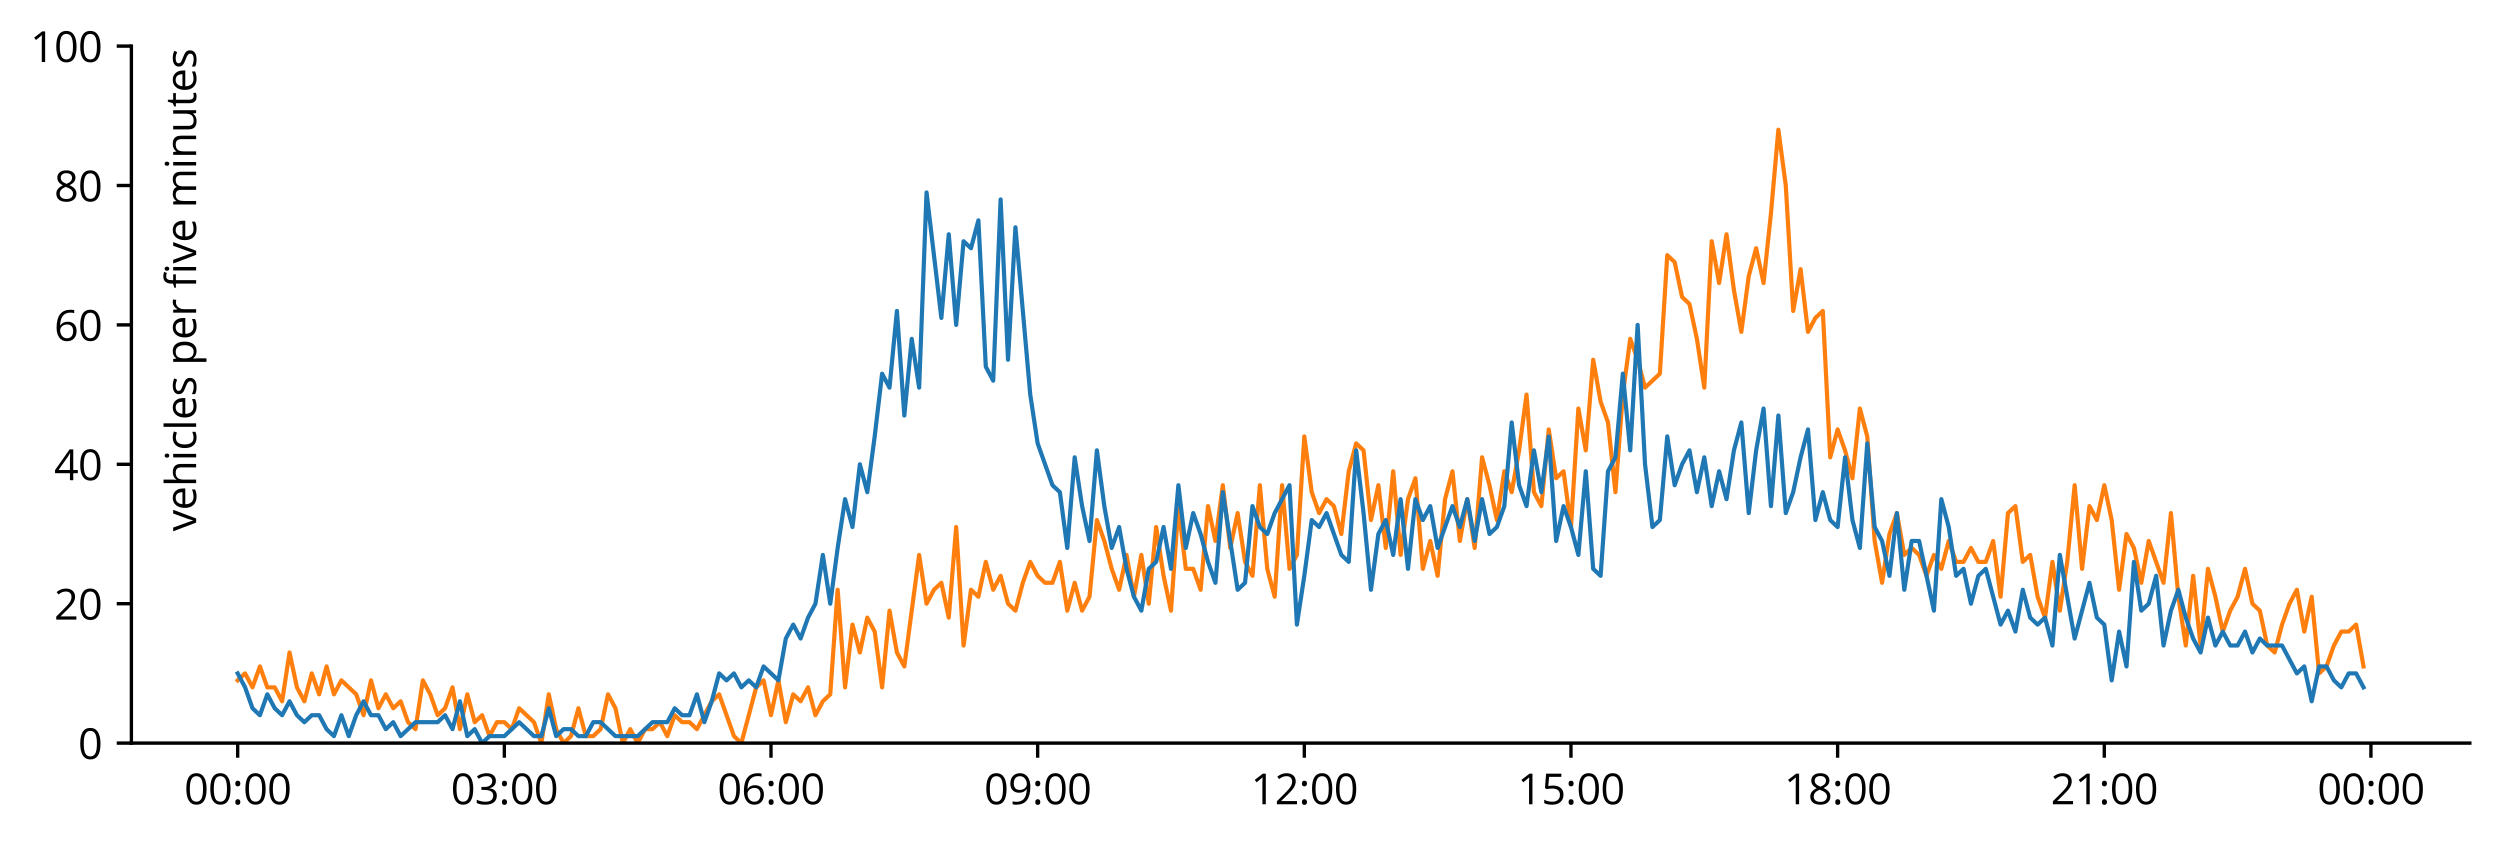 <?xml version="1.0" encoding="utf-8" standalone="no"?>
<!DOCTYPE svg PUBLIC "-//W3C//DTD SVG 1.1//EN"
  "http://www.w3.org/Graphics/SVG/1.1/DTD/svg11.dtd">
<svg xmlns:xlink="http://www.w3.org/1999/xlink" width="596.552pt" height="201.521pt" viewBox="0 0 596.552 201.521" xmlns="http://www.w3.org/2000/svg" version="1.1">
 <defs>
  <style type="text/css">*{stroke-linejoin: round; stroke-linecap: butt}</style>
 </defs>
 <g id="figure_1">
  <g id="patch_1">
   <path d="M 0 201.521 
L 596.552 201.521 
L 596.552 0 
L 0 0 
z
" style="fill: #ffffff"/>
  </g>
  <g id="axes_1">
   <g id="patch_2">
    <path d="M 31.352 177.319 
L 589.352 177.319 
L 589.352 10.999 
L 31.352 10.999 
L 31.352 177.319 
z
" style="fill: none"/>
   </g>
   <g id="matplotlib.axis_1">
    <g id="xtick_1">
     <g id="line2d_1">
      <defs>
       <path id="m7d318e0481" d="M 0 0 
L 0 3.5 
" style="stroke: #000000; stroke-width: 0.8"/>
      </defs>
      <g>
       <use xlink:href="#m7d318e0481" x="56.715" y="177.319" style="stroke: #000000; stroke-width: 0.8"/>
      </g>
     </g>
     <g id="text_1">
      <!-- 00:00 -->
      <g transform="translate(43.95 191.918) scale(0.1 -0.1)">
       <defs>
        <path id="OpenSans-Regular-30" d="M 3341 2291 
Q 3341 1106 2967 521 
Q 2594 -63 1825 -63 
Q 1088 -63 703 535 
Q 319 1134 319 2291 
Q 319 3484 691 4062 
Q 1063 4641 1825 4641 
Q 2569 4641 2955 4037 
Q 3341 3434 3341 2291 
z
M 844 2291 
Q 844 1294 1078 839 
Q 1313 384 1825 384 
Q 2344 384 2576 845 
Q 2809 1306 2809 2291 
Q 2809 3275 2576 3733 
Q 2344 4191 1825 4191 
Q 1313 4191 1078 3739 
Q 844 3288 844 2291 
z
" transform="scale(0.016)"/>
        <path id="OpenSans-Regular-3a" d="M 475 331 
Q 475 541 570 648 
Q 666 756 844 756 
Q 1025 756 1126 648 
Q 1228 541 1228 331 
Q 1228 128 1125 18 
Q 1022 -91 844 -91 
Q 684 -91 579 7 
Q 475 106 475 331 
z
M 475 3091 
Q 475 3513 844 3513 
Q 1228 3513 1228 3091 
Q 1228 2888 1125 2778 
Q 1022 2669 844 2669 
Q 684 2669 579 2767 
Q 475 2866 475 3091 
z
" transform="scale(0.016)"/>
       </defs>
       <use xlink:href="#OpenSans-Regular-30"/>
       <use xlink:href="#OpenSans-Regular-30" x="57.178"/>
       <use xlink:href="#OpenSans-Regular-3a" x="114.355"/>
       <use xlink:href="#OpenSans-Regular-30" x="140.967"/>
       <use xlink:href="#OpenSans-Regular-30" x="198.145"/>
      </g>
     </g>
    </g>
    <g id="xtick_2">
     <g id="line2d_2">
      <g>
       <use xlink:href="#m7d318e0481" x="120.345" y="177.319" style="stroke: #000000; stroke-width: 0.8"/>
      </g>
     </g>
     <g id="text_2">
      <!-- 03:00 -->
      <g transform="translate(107.58 191.918) scale(0.1 -0.1)">
       <defs>
        <path id="OpenSans-Regular-33" d="M 3144 3494 
Q 3144 3056 2898 2778 
Q 2653 2500 2203 2406 
L 2203 2381 
Q 2753 2313 3018 2031 
Q 3284 1750 3284 1294 
Q 3284 641 2831 289 
Q 2378 -63 1544 -63 
Q 1181 -63 879 -8 
Q 578 47 294 184 
L 294 678 
Q 591 531 927 454 
Q 1263 378 1563 378 
Q 2747 378 2747 1306 
Q 2747 2138 1441 2138 
L 991 2138 
L 991 2584 
L 1447 2584 
Q 1981 2584 2293 2820 
Q 2606 3056 2606 3475 
Q 2606 3809 2376 4000 
Q 2147 4191 1753 4191 
Q 1453 4191 1187 4109 
Q 922 4028 581 3809 
L 319 4159 
Q 600 4381 967 4507 
Q 1334 4634 1741 4634 
Q 2406 4634 2775 4329 
Q 3144 4025 3144 3494 
z
" transform="scale(0.016)"/>
       </defs>
       <use xlink:href="#OpenSans-Regular-30"/>
       <use xlink:href="#OpenSans-Regular-33" x="57.178"/>
       <use xlink:href="#OpenSans-Regular-3a" x="114.355"/>
       <use xlink:href="#OpenSans-Regular-30" x="140.967"/>
       <use xlink:href="#OpenSans-Regular-30" x="198.145"/>
      </g>
     </g>
    </g>
    <g id="xtick_3">
     <g id="line2d_3">
      <g>
       <use xlink:href="#m7d318e0481" x="183.975" y="177.319" style="stroke: #000000; stroke-width: 0.8"/>
      </g>
     </g>
     <g id="text_3">
      <!-- 06:00 -->
      <g transform="translate(171.21 191.918) scale(0.1 -0.1)">
       <defs>
        <path id="OpenSans-Regular-36" d="M 366 1953 
Q 366 3300 889 3967 
Q 1413 4634 2438 4634 
Q 2791 4634 2994 4575 
L 2994 4128 
Q 2753 4206 2444 4206 
Q 1709 4206 1321 3748 
Q 934 3291 897 2309 
L 934 2309 
Q 1278 2847 2022 2847 
Q 2638 2847 2992 2475 
Q 3347 2103 3347 1466 
Q 3347 753 2958 345 
Q 2569 -63 1906 -63 
Q 1197 -63 781 470 
Q 366 1003 366 1953 
z
M 1900 378 
Q 2344 378 2589 658 
Q 2834 938 2834 1466 
Q 2834 1919 2606 2178 
Q 2378 2438 1925 2438 
Q 1644 2438 1409 2322 
Q 1175 2206 1036 2003 
Q 897 1800 897 1581 
Q 897 1259 1022 981 
Q 1147 703 1376 540 
Q 1606 378 1900 378 
z
" transform="scale(0.016)"/>
       </defs>
       <use xlink:href="#OpenSans-Regular-30"/>
       <use xlink:href="#OpenSans-Regular-36" x="57.178"/>
       <use xlink:href="#OpenSans-Regular-3a" x="114.355"/>
       <use xlink:href="#OpenSans-Regular-30" x="140.967"/>
       <use xlink:href="#OpenSans-Regular-30" x="198.145"/>
      </g>
     </g>
    </g>
    <g id="xtick_4">
     <g id="line2d_4">
      <g>
       <use xlink:href="#m7d318e0481" x="247.605" y="177.319" style="stroke: #000000; stroke-width: 0.8"/>
      </g>
     </g>
     <g id="text_4">
      <!-- 09:00 -->
      <g transform="translate(234.84 191.918) scale(0.1 -0.1)">
       <defs>
        <path id="OpenSans-Regular-39" d="M 3316 2619 
Q 3316 -63 1241 -63 
Q 878 -63 666 0 
L 666 447 
Q 916 366 1234 366 
Q 1984 366 2367 830 
Q 2750 1294 2784 2253 
L 2747 2253 
Q 2575 1994 2290 1858 
Q 2006 1722 1650 1722 
Q 1044 1722 687 2084 
Q 331 2447 331 3097 
Q 331 3809 729 4221 
Q 1128 4634 1778 4634 
Q 2244 4634 2592 4395 
Q 2941 4156 3128 3698 
Q 3316 3241 3316 2619 
z
M 1778 4191 
Q 1331 4191 1087 3903 
Q 844 3616 844 3103 
Q 844 2653 1069 2395 
Q 1294 2138 1753 2138 
Q 2038 2138 2277 2253 
Q 2516 2369 2653 2569 
Q 2791 2769 2791 2988 
Q 2791 3316 2662 3594 
Q 2534 3872 2304 4031 
Q 2075 4191 1778 4191 
z
" transform="scale(0.016)"/>
       </defs>
       <use xlink:href="#OpenSans-Regular-30"/>
       <use xlink:href="#OpenSans-Regular-39" x="57.178"/>
       <use xlink:href="#OpenSans-Regular-3a" x="114.355"/>
       <use xlink:href="#OpenSans-Regular-30" x="140.967"/>
       <use xlink:href="#OpenSans-Regular-30" x="198.145"/>
      </g>
     </g>
    </g>
    <g id="xtick_5">
     <g id="line2d_5">
      <g>
       <use xlink:href="#m7d318e0481" x="311.235" y="177.319" style="stroke: #000000; stroke-width: 0.8"/>
      </g>
     </g>
     <g id="text_5">
      <!-- 12:00 -->
      <g transform="translate(298.47 191.918) scale(0.1 -0.1)">
       <defs>
        <path id="OpenSans-Regular-31" d="M 2234 0 
L 1728 0 
L 1728 3256 
Q 1728 3663 1753 4025 
Q 1688 3959 1606 3887 
Q 1525 3816 863 3278 
L 588 3634 
L 1797 4569 
L 2234 4569 
L 2234 0 
z
" transform="scale(0.016)"/>
        <path id="OpenSans-Regular-32" d="M 3316 0 
L 313 0 
L 313 447 
L 1516 1656 
Q 2066 2213 2241 2450 
Q 2416 2688 2503 2913 
Q 2591 3138 2591 3397 
Q 2591 3763 2369 3977 
Q 2147 4191 1753 4191 
Q 1469 4191 1214 4097 
Q 959 4003 647 3756 
L 372 4109 
Q 1003 4634 1747 4634 
Q 2391 4634 2756 4304 
Q 3122 3975 3122 3419 
Q 3122 2984 2878 2559 
Q 2634 2134 1966 1484 
L 966 506 
L 966 481 
L 3316 481 
L 3316 0 
z
" transform="scale(0.016)"/>
       </defs>
       <use xlink:href="#OpenSans-Regular-31"/>
       <use xlink:href="#OpenSans-Regular-32" x="57.178"/>
       <use xlink:href="#OpenSans-Regular-3a" x="114.355"/>
       <use xlink:href="#OpenSans-Regular-30" x="140.967"/>
       <use xlink:href="#OpenSans-Regular-30" x="198.145"/>
      </g>
     </g>
    </g>
    <g id="xtick_6">
     <g id="line2d_6">
      <g>
       <use xlink:href="#m7d318e0481" x="374.865" y="177.319" style="stroke: #000000; stroke-width: 0.8"/>
      </g>
     </g>
     <g id="text_6">
      <!-- 15:00 -->
      <g transform="translate(362.1 191.918) scale(0.1 -0.1)">
       <defs>
        <path id="OpenSans-Regular-35" d="M 1741 2791 
Q 2463 2791 2877 2433 
Q 3291 2075 3291 1453 
Q 3291 744 2839 340 
Q 2388 -63 1594 -63 
Q 822 -63 416 184 
L 416 684 
Q 634 544 959 464 
Q 1284 384 1600 384 
Q 2150 384 2454 643 
Q 2759 903 2759 1394 
Q 2759 2350 1588 2350 
Q 1291 2350 794 2259 
L 525 2431 
L 697 4569 
L 2969 4569 
L 2969 4091 
L 1141 4091 
L 1025 2719 
Q 1384 2791 1741 2791 
z
" transform="scale(0.016)"/>
       </defs>
       <use xlink:href="#OpenSans-Regular-31"/>
       <use xlink:href="#OpenSans-Regular-35" x="57.178"/>
       <use xlink:href="#OpenSans-Regular-3a" x="114.355"/>
       <use xlink:href="#OpenSans-Regular-30" x="140.967"/>
       <use xlink:href="#OpenSans-Regular-30" x="198.145"/>
      </g>
     </g>
    </g>
    <g id="xtick_7">
     <g id="line2d_7">
      <g>
       <use xlink:href="#m7d318e0481" x="438.495" y="177.319" style="stroke: #000000; stroke-width: 0.8"/>
      </g>
     </g>
     <g id="text_7">
      <!-- 18:00 -->
      <g transform="translate(425.731 191.918) scale(0.1 -0.1)">
       <defs>
        <path id="OpenSans-Regular-38" d="M 1825 4634 
Q 2450 4634 2815 4343 
Q 3181 4053 3181 3541 
Q 3181 3203 2972 2925 
Q 2763 2647 2303 2419 
Q 2859 2153 3093 1861 
Q 3328 1569 3328 1184 
Q 3328 616 2931 276 
Q 2534 -63 1844 -63 
Q 1113 -63 719 257 
Q 325 578 325 1166 
Q 325 1950 1281 2388 
Q 850 2631 662 2914 
Q 475 3197 475 3547 
Q 475 4044 842 4339 
Q 1209 4634 1825 4634 
z
M 838 1153 
Q 838 778 1098 568 
Q 1359 359 1831 359 
Q 2297 359 2556 578 
Q 2816 797 2816 1178 
Q 2816 1481 2572 1717 
Q 2328 1953 1722 2175 
Q 1256 1975 1047 1733 
Q 838 1491 838 1153 
z
M 1819 4213 
Q 1428 4213 1206 4025 
Q 984 3838 984 3525 
Q 984 3238 1168 3031 
Q 1353 2825 1850 2619 
Q 2297 2806 2483 3022 
Q 2669 3238 2669 3525 
Q 2669 3841 2442 4027 
Q 2216 4213 1819 4213 
z
" transform="scale(0.016)"/>
       </defs>
       <use xlink:href="#OpenSans-Regular-31"/>
       <use xlink:href="#OpenSans-Regular-38" x="57.178"/>
       <use xlink:href="#OpenSans-Regular-3a" x="114.355"/>
       <use xlink:href="#OpenSans-Regular-30" x="140.967"/>
       <use xlink:href="#OpenSans-Regular-30" x="198.145"/>
      </g>
     </g>
    </g>
    <g id="xtick_8">
     <g id="line2d_8">
      <g>
       <use xlink:href="#m7d318e0481" x="502.125" y="177.319" style="stroke: #000000; stroke-width: 0.8"/>
      </g>
     </g>
     <g id="text_8">
      <!-- 21:00 -->
      <g transform="translate(489.361 191.918) scale(0.1 -0.1)">
       <use xlink:href="#OpenSans-Regular-32"/>
       <use xlink:href="#OpenSans-Regular-31" x="57.178"/>
       <use xlink:href="#OpenSans-Regular-3a" x="114.355"/>
       <use xlink:href="#OpenSans-Regular-30" x="140.967"/>
       <use xlink:href="#OpenSans-Regular-30" x="198.145"/>
      </g>
     </g>
    </g>
    <g id="xtick_9">
     <g id="line2d_9">
      <g>
       <use xlink:href="#m7d318e0481" x="565.755" y="177.319" style="stroke: #000000; stroke-width: 0.8"/>
      </g>
     </g>
     <g id="text_9">
      <!-- 00:00 -->
      <g transform="translate(552.991 191.918) scale(0.1 -0.1)">
       <use xlink:href="#OpenSans-Regular-30"/>
       <use xlink:href="#OpenSans-Regular-30" x="57.178"/>
       <use xlink:href="#OpenSans-Regular-3a" x="114.355"/>
       <use xlink:href="#OpenSans-Regular-30" x="140.967"/>
       <use xlink:href="#OpenSans-Regular-30" x="198.145"/>
      </g>
     </g>
    </g>
   </g>
   <g id="matplotlib.axis_2">
    <g id="ytick_1">
     <g id="line2d_10">
      <defs>
       <path id="m3ea40ba263" d="M 0 0 
L -3.5 0 
" style="stroke: #000000; stroke-width: 0.8"/>
      </defs>
      <g>
       <use xlink:href="#m3ea40ba263" x="31.352" y="177.319" style="stroke: #000000; stroke-width: 0.8"/>
      </g>
     </g>
     <g id="text_10">
      <!-- 0 -->
      <g transform="translate(18.634 181.118) scale(0.1 -0.1)">
       <use xlink:href="#OpenSans-Regular-30"/>
      </g>
     </g>
    </g>
    <g id="ytick_2">
     <g id="line2d_11">
      <g>
       <use xlink:href="#m3ea40ba263" x="31.352" y="144.055" style="stroke: #000000; stroke-width: 0.8"/>
      </g>
     </g>
     <g id="text_11">
      <!-- 20 -->
      <g transform="translate(12.917 147.854) scale(0.1 -0.1)">
       <use xlink:href="#OpenSans-Regular-32"/>
       <use xlink:href="#OpenSans-Regular-30" x="57.178"/>
      </g>
     </g>
    </g>
    <g id="ytick_3">
     <g id="line2d_12">
      <g>
       <use xlink:href="#m3ea40ba263" x="31.352" y="110.791" style="stroke: #000000; stroke-width: 0.8"/>
      </g>
     </g>
     <g id="text_12">
      <!-- 40 -->
      <g transform="translate(12.917 114.59) scale(0.1 -0.1)">
       <defs>
        <path id="OpenSans-Regular-34" d="M 3531 1050 
L 2853 1050 
L 2853 0 
L 2356 0 
L 2356 1050 
L 134 1050 
L 134 1503 
L 2303 4594 
L 2853 4594 
L 2853 1522 
L 3531 1522 
L 3531 1050 
z
M 2356 1522 
L 2356 3041 
Q 2356 3488 2388 4050 
L 2363 4050 
Q 2213 3750 2081 3553 
L 653 1522 
L 2356 1522 
z
" transform="scale(0.016)"/>
       </defs>
       <use xlink:href="#OpenSans-Regular-34"/>
       <use xlink:href="#OpenSans-Regular-30" x="57.178"/>
      </g>
     </g>
    </g>
    <g id="ytick_4">
     <g id="line2d_13">
      <g>
       <use xlink:href="#m3ea40ba263" x="31.352" y="77.527" style="stroke: #000000; stroke-width: 0.8"/>
      </g>
     </g>
     <g id="text_13">
      <!-- 60 -->
      <g transform="translate(12.917 81.326) scale(0.1 -0.1)">
       <use xlink:href="#OpenSans-Regular-36"/>
       <use xlink:href="#OpenSans-Regular-30" x="57.178"/>
      </g>
     </g>
    </g>
    <g id="ytick_5">
     <g id="line2d_14">
      <g>
       <use xlink:href="#m3ea40ba263" x="31.352" y="44.263" style="stroke: #000000; stroke-width: 0.8"/>
      </g>
     </g>
     <g id="text_14">
      <!-- 80 -->
      <g transform="translate(12.917 48.062) scale(0.1 -0.1)">
       <use xlink:href="#OpenSans-Regular-38"/>
       <use xlink:href="#OpenSans-Regular-30" x="57.178"/>
      </g>
     </g>
    </g>
    <g id="ytick_6">
     <g id="line2d_15">
      <g>
       <use xlink:href="#m3ea40ba263" x="31.352" y="10.999" style="stroke: #000000; stroke-width: 0.8"/>
      </g>
     </g>
     <g id="text_15">
      <!-- 100 -->
      <g transform="translate(7.2 14.798) scale(0.1 -0.1)">
       <use xlink:href="#OpenSans-Regular-31"/>
       <use xlink:href="#OpenSans-Regular-30" x="57.178"/>
       <use xlink:href="#OpenSans-Regular-30" x="114.355"/>
      </g>
     </g>
    </g>
    <g id="text_16">
     <!-- vehicles per five minutes -->
     <g transform="translate(46.804 126.778) rotate(-90) scale(0.1 -0.1)">
      <defs>
       <path id="OpenSans-Regular-76" d="M 1300 0 
L 0 3425 
L 556 3425 
L 1294 1394 
Q 1544 681 1588 469 
L 1613 469 
Q 1647 634 1830 1154 
Q 2013 1675 2650 3425 
L 3206 3425 
L 1906 0 
L 1300 0 
z
" transform="scale(0.016)"/>
       <path id="OpenSans-Regular-65" d="M 1997 -63 
Q 1238 -63 798 400 
Q 359 863 359 1684 
Q 359 2513 767 3000 
Q 1175 3488 1863 3488 
Q 2506 3488 2881 3064 
Q 3256 2641 3256 1947 
L 3256 1619 
L 897 1619 
Q 913 1016 1202 703 
Q 1491 391 2016 391 
Q 2569 391 3109 622 
L 3109 159 
Q 2834 41 2589 -11 
Q 2344 -63 1997 -63 
z
M 1856 3053 
Q 1444 3053 1198 2784 
Q 953 2516 909 2041 
L 2700 2041 
Q 2700 2531 2481 2792 
Q 2263 3053 1856 3053 
z
" transform="scale(0.016)"/>
       <path id="OpenSans-Regular-68" d="M 2894 0 
L 2894 2216 
Q 2894 2634 2703 2840 
Q 2513 3047 2106 3047 
Q 1566 3047 1317 2753 
Q 1069 2459 1069 1791 
L 1069 0 
L 550 0 
L 550 4863 
L 1069 4863 
L 1069 3391 
Q 1069 3125 1044 2950 
L 1075 2950 
Q 1228 3197 1511 3339 
Q 1794 3481 2156 3481 
Q 2784 3481 3098 3182 
Q 3413 2884 3413 2234 
L 3413 0 
L 2894 0 
z
" transform="scale(0.016)"/>
       <path id="OpenSans-Regular-69" d="M 1069 0 
L 550 0 
L 550 3425 
L 1069 3425 
L 1069 0 
z
M 506 4353 
Q 506 4531 593 4614 
Q 681 4697 813 4697 
Q 938 4697 1028 4612 
Q 1119 4528 1119 4353 
Q 1119 4178 1028 4092 
Q 938 4006 813 4006 
Q 681 4006 593 4092 
Q 506 4178 506 4353 
z
" transform="scale(0.016)"/>
       <path id="OpenSans-Regular-63" d="M 1919 -63 
Q 1175 -63 767 395 
Q 359 853 359 1691 
Q 359 2550 773 3019 
Q 1188 3488 1953 3488 
Q 2200 3488 2447 3434 
Q 2694 3381 2834 3309 
L 2675 2869 
Q 2503 2938 2300 2983 
Q 2097 3028 1941 3028 
Q 897 3028 897 1697 
Q 897 1066 1151 728 
Q 1406 391 1906 391 
Q 2334 391 2784 575 
L 2784 116 
Q 2441 -63 1919 -63 
z
" transform="scale(0.016)"/>
       <path id="OpenSans-Regular-6c" d="M 1069 0 
L 550 0 
L 550 4863 
L 1069 4863 
L 1069 0 
z
" transform="scale(0.016)"/>
       <path id="OpenSans-Regular-73" d="M 2759 934 
Q 2759 456 2403 196 
Q 2047 -63 1403 -63 
Q 722 -63 341 153 
L 341 634 
Q 588 509 870 437 
Q 1153 366 1416 366 
Q 1822 366 2040 495 
Q 2259 625 2259 891 
Q 2259 1091 2086 1233 
Q 1913 1375 1409 1569 
Q 931 1747 729 1880 
Q 528 2013 429 2181 
Q 331 2350 331 2584 
Q 331 3003 672 3245 
Q 1013 3488 1606 3488 
Q 2159 3488 2688 3263 
L 2503 2841 
Q 1988 3053 1569 3053 
Q 1200 3053 1012 2937 
Q 825 2822 825 2619 
Q 825 2481 895 2384 
Q 966 2288 1122 2200 
Q 1278 2113 1722 1947 
Q 2331 1725 2545 1500 
Q 2759 1275 2759 934 
z
" transform="scale(0.016)"/>
       <path id="OpenSans-Regular-20" transform="scale(0.016)"/>
       <path id="OpenSans-Regular-70" d="M 2144 -63 
Q 1809 -63 1532 60 
Q 1256 184 1069 441 
L 1031 441 
Q 1069 141 1069 -128 
L 1069 -1538 
L 550 -1538 
L 550 3425 
L 972 3425 
L 1044 2956 
L 1069 2956 
Q 1269 3238 1534 3363 
Q 1800 3488 2144 3488 
Q 2825 3488 3195 3022 
Q 3566 2556 3566 1716 
Q 3566 872 3189 404 
Q 2813 -63 2144 -63 
z
M 2069 3047 
Q 1544 3047 1309 2756 
Q 1075 2466 1069 1831 
L 1069 1716 
Q 1069 994 1309 683 
Q 1550 372 2081 372 
Q 2525 372 2776 731 
Q 3028 1091 3028 1722 
Q 3028 2363 2776 2705 
Q 2525 3047 2069 3047 
z
" transform="scale(0.016)"/>
       <path id="OpenSans-Regular-72" d="M 2113 3488 
Q 2341 3488 2522 3450 
L 2450 2969 
Q 2238 3016 2075 3016 
Q 1659 3016 1364 2678 
Q 1069 2341 1069 1838 
L 1069 0 
L 550 0 
L 550 3425 
L 978 3425 
L 1038 2791 
L 1063 2791 
Q 1253 3125 1522 3306 
Q 1791 3488 2113 3488 
z
" transform="scale(0.016)"/>
       <path id="OpenSans-Regular-66" d="M 2094 3022 
L 1222 3022 
L 1222 0 
L 703 0 
L 703 3022 
L 91 3022 
L 91 3256 
L 703 3444 
L 703 3634 
Q 703 4897 1806 4897 
Q 2078 4897 2444 4788 
L 2309 4372 
Q 2009 4469 1797 4469 
Q 1503 4469 1362 4273 
Q 1222 4078 1222 3647 
L 1222 3425 
L 2094 3425 
L 2094 3022 
z
" transform="scale(0.016)"/>
       <path id="OpenSans-Regular-6d" d="M 4916 0 
L 4916 2228 
Q 4916 2638 4741 2842 
Q 4566 3047 4197 3047 
Q 3713 3047 3481 2769 
Q 3250 2491 3250 1913 
L 3250 0 
L 2731 0 
L 2731 2228 
Q 2731 2638 2556 2842 
Q 2381 3047 2009 3047 
Q 1522 3047 1295 2755 
Q 1069 2463 1069 1797 
L 1069 0 
L 550 0 
L 550 3425 
L 972 3425 
L 1056 2956 
L 1081 2956 
Q 1228 3206 1495 3347 
Q 1763 3488 2094 3488 
Q 2897 3488 3144 2906 
L 3169 2906 
Q 3322 3175 3612 3331 
Q 3903 3488 4275 3488 
Q 4856 3488 5145 3189 
Q 5434 2891 5434 2234 
L 5434 0 
L 4916 0 
z
" transform="scale(0.016)"/>
       <path id="OpenSans-Regular-6e" d="M 2894 0 
L 2894 2216 
Q 2894 2634 2703 2840 
Q 2513 3047 2106 3047 
Q 1569 3047 1319 2756 
Q 1069 2466 1069 1797 
L 1069 0 
L 550 0 
L 550 3425 
L 972 3425 
L 1056 2956 
L 1081 2956 
Q 1241 3209 1528 3348 
Q 1816 3488 2169 3488 
Q 2788 3488 3100 3189 
Q 3413 2891 3413 2234 
L 3413 0 
L 2894 0 
z
" transform="scale(0.016)"/>
       <path id="OpenSans-Regular-75" d="M 1038 3425 
L 1038 1203 
Q 1038 784 1228 578 
Q 1419 372 1825 372 
Q 2363 372 2611 665 
Q 2859 959 2859 1625 
L 2859 3425 
L 3378 3425 
L 3378 0 
L 2950 0 
L 2875 459 
L 2847 459 
Q 2688 206 2405 71 
Q 2122 -63 1759 -63 
Q 1134 -63 823 234 
Q 513 531 513 1184 
L 513 3425 
L 1038 3425 
z
" transform="scale(0.016)"/>
       <path id="OpenSans-Regular-74" d="M 1656 366 
Q 1794 366 1922 386 
Q 2050 406 2125 428 
L 2125 31 
Q 2041 -9 1877 -36 
Q 1713 -63 1581 -63 
Q 588 -63 588 984 
L 588 3022 
L 97 3022 
L 97 3272 
L 588 3488 
L 806 4219 
L 1106 4219 
L 1106 3425 
L 2100 3425 
L 2100 3022 
L 1106 3022 
L 1106 1006 
Q 1106 697 1253 531 
Q 1400 366 1656 366 
z
" transform="scale(0.016)"/>
      </defs>
      <use xlink:href="#OpenSans-Regular-76"/>
      <use xlink:href="#OpenSans-Regular-65" x="50.098"/>
      <use xlink:href="#OpenSans-Regular-68" x="106.201"/>
      <use xlink:href="#OpenSans-Regular-69" x="167.578"/>
      <use xlink:href="#OpenSans-Regular-63" x="192.871"/>
      <use xlink:href="#OpenSans-Regular-6c" x="240.479"/>
      <use xlink:href="#OpenSans-Regular-65" x="265.771"/>
      <use xlink:href="#OpenSans-Regular-73" x="321.875"/>
      <use xlink:href="#OpenSans-Regular-20" x="369.58"/>
      <use xlink:href="#OpenSans-Regular-70" x="395.557"/>
      <use xlink:href="#OpenSans-Regular-65" x="456.836"/>
      <use xlink:href="#OpenSans-Regular-72" x="512.939"/>
      <use xlink:href="#OpenSans-Regular-20" x="553.76"/>
      <use xlink:href="#OpenSans-Regular-66" x="579.736"/>
      <use xlink:href="#OpenSans-Regular-69" x="613.623"/>
      <use xlink:href="#OpenSans-Regular-76" x="638.916"/>
      <use xlink:href="#OpenSans-Regular-65" x="689.014"/>
      <use xlink:href="#OpenSans-Regular-20" x="745.117"/>
      <use xlink:href="#OpenSans-Regular-6d" x="771.094"/>
      <use xlink:href="#OpenSans-Regular-69" x="864.111"/>
      <use xlink:href="#OpenSans-Regular-6e" x="889.404"/>
      <use xlink:href="#OpenSans-Regular-75" x="950.781"/>
      <use xlink:href="#OpenSans-Regular-74" x="1012.158"/>
      <use xlink:href="#OpenSans-Regular-65" x="1047.461"/>
      <use xlink:href="#OpenSans-Regular-73" x="1103.564"/>
     </g>
    </g>
   </g>
   <g id="line2d_16">
    <path d="M 56.715 162.35 
L 58.483 160.687 
L 60.25 164.014 
L 62.018 159.024 
L 63.785 164.014 
L 65.553 164.014 
L 67.32 167.34 
L 69.088 155.698 
L 70.855 164.014 
L 72.623 167.34 
L 74.39 160.687 
L 76.158 165.677 
L 77.925 159.024 
L 79.693 165.677 
L 81.46 162.35 
L 84.995 165.677 
L 86.763 170.666 
L 88.53 162.35 
L 90.298 169.003 
L 92.065 165.677 
L 93.833 169.003 
L 95.6 167.34 
L 97.368 172.33 
L 99.135 173.993 
L 100.903 162.35 
L 102.67 165.677 
L 104.438 170.666 
L 106.205 169.003 
L 107.973 164.014 
L 109.74 173.993 
L 111.508 165.677 
L 113.275 172.33 
L 115.043 170.666 
L 116.81 175.656 
L 118.578 172.33 
L 120.345 172.33 
L 122.113 173.993 
L 123.88 169.003 
L 127.415 172.33 
L 129.183 177.319 
L 130.95 165.677 
L 132.718 173.993 
L 134.485 177.319 
L 136.253 175.656 
L 138.02 169.003 
L 139.788 175.656 
L 141.555 175.656 
L 143.323 173.993 
L 145.09 165.677 
L 146.858 169.003 
L 148.625 177.319 
L 150.393 173.993 
L 152.16 177.319 
L 153.928 173.993 
L 155.695 173.993 
L 157.463 172.33 
L 159.23 175.656 
L 160.998 170.666 
L 162.765 172.33 
L 164.533 172.33 
L 166.3 173.993 
L 169.835 167.34 
L 171.603 165.677 
L 175.138 175.656 
L 176.905 177.319 
L 180.44 164.014 
L 182.208 162.35 
L 183.975 170.666 
L 185.743 162.35 
L 187.51 172.33 
L 189.278 165.677 
L 191.045 167.34 
L 192.813 164.014 
L 194.58 170.666 
L 196.348 167.34 
L 198.115 165.677 
L 199.883 140.729 
L 201.65 164.014 
L 203.418 149.045 
L 205.185 155.698 
L 206.953 147.382 
L 208.72 150.708 
L 210.488 164.014 
L 212.255 145.718 
L 214.023 155.698 
L 215.79 159.024 
L 219.325 132.413 
L 221.093 144.055 
L 222.86 140.729 
L 224.628 139.066 
L 226.395 147.382 
L 228.163 125.76 
L 229.93 154.034 
L 231.698 140.729 
L 233.465 142.392 
L 235.233 134.076 
L 237 140.729 
L 238.768 137.402 
L 240.535 144.055 
L 242.303 145.718 
L 244.07 139.066 
L 245.838 134.076 
L 247.605 137.402 
L 249.373 139.066 
L 251.14 139.066 
L 252.908 134.076 
L 254.675 145.718 
L 256.443 139.066 
L 258.21 145.718 
L 259.978 142.392 
L 261.745 124.097 
L 263.513 129.086 
L 265.28 135.739 
L 267.048 140.729 
L 268.815 132.413 
L 270.583 142.392 
L 272.35 132.413 
L 274.118 144.055 
L 275.885 125.76 
L 277.653 137.402 
L 279.42 145.718 
L 281.188 120.77 
L 282.955 135.739 
L 284.723 135.739 
L 286.49 140.729 
L 288.258 120.77 
L 290.025 129.086 
L 291.793 115.781 
L 293.56 130.75 
L 295.328 122.434 
L 297.095 134.076 
L 298.863 137.402 
L 300.63 115.781 
L 302.398 135.739 
L 304.165 142.392 
L 305.933 115.781 
L 307.7 135.739 
L 309.468 132.413 
L 311.235 104.138 
L 313.003 117.444 
L 314.77 122.434 
L 316.538 119.107 
L 318.305 120.77 
L 320.073 127.423 
L 321.84 112.454 
L 323.608 105.802 
L 325.375 107.465 
L 327.143 124.097 
L 328.91 115.781 
L 330.678 130.75 
L 332.445 112.454 
L 334.213 132.413 
L 335.98 119.107 
L 337.748 114.118 
L 339.515 135.739 
L 341.283 129.086 
L 343.05 137.402 
L 344.818 119.107 
L 346.585 112.454 
L 348.353 129.086 
L 350.12 119.107 
L 351.888 130.75 
L 353.655 109.128 
L 355.423 115.781 
L 357.19 124.097 
L 358.958 112.454 
L 360.725 117.444 
L 362.493 107.465 
L 364.26 94.159 
L 366.028 117.444 
L 367.795 120.77 
L 369.563 102.475 
L 371.33 114.118 
L 373.098 112.454 
L 374.865 125.76 
L 376.633 97.486 
L 378.4 107.465 
L 380.168 85.843 
L 381.935 95.822 
L 383.703 100.812 
L 385.47 117.444 
L 387.238 94.159 
L 389.005 80.854 
L 390.773 85.843 
L 392.54 92.496 
L 396.075 89.17 
L 397.843 60.895 
L 399.61 62.558 
L 401.378 70.874 
L 403.145 72.538 
L 404.913 80.854 
L 406.68 92.496 
L 408.448 57.569 
L 410.215 67.548 
L 411.983 55.906 
L 413.75 69.211 
L 415.518 79.19 
L 417.285 65.885 
L 419.053 59.232 
L 420.82 67.548 
L 422.588 50.916 
L 424.355 30.958 
L 426.123 44.263 
L 427.89 74.201 
L 429.658 64.222 
L 431.425 79.19 
L 433.193 75.864 
L 434.96 74.201 
L 436.728 109.128 
L 438.495 102.475 
L 440.263 107.465 
L 442.03 114.118 
L 443.798 97.486 
L 445.565 104.138 
L 447.333 129.086 
L 449.1 139.066 
L 450.868 127.423 
L 452.635 122.434 
L 454.403 132.413 
L 456.17 130.75 
L 457.938 132.413 
L 459.705 137.402 
L 461.473 132.413 
L 463.24 135.739 
L 465.008 129.086 
L 466.775 134.076 
L 468.543 134.076 
L 470.31 130.75 
L 472.078 134.076 
L 473.845 134.076 
L 475.613 129.086 
L 477.38 142.392 
L 479.148 122.434 
L 480.915 120.77 
L 482.683 134.076 
L 484.45 132.413 
L 486.218 142.392 
L 487.985 147.382 
L 489.753 134.076 
L 491.52 145.718 
L 493.288 134.076 
L 495.055 115.781 
L 496.823 135.739 
L 498.59 120.77 
L 500.358 124.097 
L 502.125 115.781 
L 503.893 124.097 
L 505.66 140.729 
L 507.428 127.423 
L 509.195 130.75 
L 510.963 139.066 
L 512.73 129.086 
L 516.265 139.066 
L 518.033 122.434 
L 519.8 142.392 
L 521.568 154.034 
L 523.335 137.402 
L 525.103 154.034 
L 526.87 135.739 
L 528.638 142.392 
L 530.405 150.708 
L 532.173 145.718 
L 533.94 142.392 
L 535.708 135.739 
L 537.475 144.055 
L 539.243 145.718 
L 541.01 154.034 
L 542.778 155.698 
L 544.545 149.045 
L 546.313 144.055 
L 548.08 140.729 
L 549.848 150.708 
L 551.615 142.392 
L 553.383 160.687 
L 555.15 159.024 
L 556.918 154.034 
L 558.685 150.708 
L 560.453 150.708 
L 562.22 149.045 
L 563.988 159.024 
L 563.988 159.024 
" clip-path="url(#pcef2298214)" style="fill: none; stroke: #ff7f0e; stroke-linecap: square"/>
   </g>
   <g id="line2d_17">
    <path d="M 56.715 160.687 
L 58.483 164.014 
L 60.25 169.003 
L 62.018 170.666 
L 63.785 165.677 
L 65.553 169.003 
L 67.32 170.666 
L 69.088 167.34 
L 70.855 170.666 
L 72.623 172.33 
L 74.39 170.666 
L 76.158 170.666 
L 77.925 173.993 
L 79.693 175.656 
L 81.46 170.666 
L 83.228 175.656 
L 84.995 170.666 
L 86.763 167.34 
L 88.53 170.666 
L 90.298 170.666 
L 92.065 173.993 
L 93.833 172.33 
L 95.6 175.656 
L 99.135 172.33 
L 104.438 172.33 
L 106.205 170.666 
L 107.973 173.993 
L 109.74 167.34 
L 111.508 175.656 
L 113.275 173.993 
L 115.043 177.319 
L 116.81 175.656 
L 120.345 175.656 
L 123.88 172.33 
L 127.415 175.656 
L 129.183 175.656 
L 130.95 169.003 
L 132.718 175.656 
L 134.485 173.993 
L 136.253 173.993 
L 138.02 175.656 
L 139.788 175.656 
L 141.555 172.33 
L 143.323 172.33 
L 146.858 175.656 
L 152.16 175.656 
L 155.695 172.33 
L 159.23 172.33 
L 160.998 169.003 
L 162.765 170.666 
L 164.533 170.666 
L 166.3 165.677 
L 168.068 172.33 
L 169.835 167.34 
L 171.603 160.687 
L 173.37 162.35 
L 175.138 160.687 
L 176.905 164.014 
L 178.673 162.35 
L 180.44 164.014 
L 182.208 159.024 
L 185.743 162.35 
L 187.51 152.371 
L 189.278 149.045 
L 191.045 152.371 
L 192.813 147.382 
L 194.58 144.055 
L 196.348 132.413 
L 198.115 144.055 
L 199.883 130.75 
L 201.65 119.107 
L 203.418 125.76 
L 205.185 110.791 
L 206.953 117.444 
L 208.72 104.138 
L 210.488 89.17 
L 212.255 92.496 
L 214.023 74.201 
L 215.79 99.149 
L 217.558 80.854 
L 219.325 92.496 
L 221.093 45.926 
L 224.628 75.864 
L 226.395 55.906 
L 228.163 77.527 
L 229.93 57.569 
L 231.698 59.232 
L 233.465 52.579 
L 235.233 87.506 
L 237 90.833 
L 238.768 47.59 
L 240.535 85.843 
L 242.303 54.242 
L 245.838 94.159 
L 247.605 105.802 
L 251.14 115.781 
L 252.908 117.444 
L 254.675 130.75 
L 256.443 109.128 
L 258.21 120.77 
L 259.978 129.086 
L 261.745 107.465 
L 263.513 120.77 
L 265.28 130.75 
L 267.048 125.76 
L 268.815 135.739 
L 270.583 142.392 
L 272.35 145.718 
L 274.118 135.739 
L 275.885 134.076 
L 277.653 125.76 
L 279.42 135.739 
L 281.188 115.781 
L 282.955 130.75 
L 284.723 122.434 
L 286.49 127.423 
L 288.258 134.076 
L 290.025 139.066 
L 291.793 117.444 
L 295.328 140.729 
L 297.095 139.066 
L 298.863 120.77 
L 300.63 125.76 
L 302.398 127.423 
L 304.165 122.434 
L 307.7 115.781 
L 309.468 149.045 
L 311.235 137.402 
L 313.003 124.097 
L 314.77 125.76 
L 316.538 122.434 
L 320.073 132.413 
L 321.84 134.076 
L 323.608 107.465 
L 325.375 122.434 
L 327.143 140.729 
L 328.91 127.423 
L 330.678 124.097 
L 332.445 132.413 
L 334.213 119.107 
L 335.98 135.739 
L 337.748 119.107 
L 339.515 124.097 
L 341.283 120.77 
L 343.05 130.75 
L 346.585 120.77 
L 348.353 125.76 
L 350.12 119.107 
L 351.888 129.086 
L 353.655 119.107 
L 355.423 127.423 
L 357.19 125.76 
L 358.958 120.77 
L 360.725 100.812 
L 362.493 115.781 
L 364.26 120.77 
L 366.028 107.465 
L 367.795 117.444 
L 369.563 104.138 
L 371.33 129.086 
L 373.098 120.77 
L 374.865 125.76 
L 376.633 132.413 
L 378.4 112.454 
L 380.168 135.739 
L 381.935 137.402 
L 383.703 112.454 
L 385.47 109.128 
L 387.238 89.17 
L 389.005 107.465 
L 390.773 77.527 
L 392.54 110.791 
L 394.308 125.76 
L 396.075 124.097 
L 397.843 104.138 
L 399.61 115.781 
L 401.378 110.791 
L 403.145 107.465 
L 404.913 117.444 
L 406.68 109.128 
L 408.448 120.77 
L 410.215 112.454 
L 411.983 119.107 
L 413.75 107.465 
L 415.518 100.812 
L 417.285 122.434 
L 419.053 107.465 
L 420.82 97.486 
L 422.588 120.77 
L 424.355 99.149 
L 426.123 122.434 
L 427.89 117.444 
L 429.658 109.128 
L 431.425 102.475 
L 433.193 124.097 
L 434.96 117.444 
L 436.728 124.097 
L 438.495 125.76 
L 440.263 109.128 
L 442.03 124.097 
L 443.798 130.75 
L 445.565 105.802 
L 447.333 125.76 
L 449.1 129.086 
L 450.868 137.402 
L 452.635 122.434 
L 454.403 140.729 
L 456.17 129.086 
L 457.938 129.086 
L 461.473 145.718 
L 463.24 119.107 
L 465.008 125.76 
L 466.775 137.402 
L 468.543 135.739 
L 470.31 144.055 
L 472.078 137.402 
L 473.845 135.739 
L 477.38 149.045 
L 479.148 145.718 
L 480.915 150.708 
L 482.683 140.729 
L 484.45 147.382 
L 486.218 149.045 
L 487.985 147.382 
L 489.753 154.034 
L 491.52 132.413 
L 495.055 152.371 
L 498.59 139.066 
L 500.358 147.382 
L 502.125 149.045 
L 503.893 162.35 
L 505.66 150.708 
L 507.428 159.024 
L 509.195 134.076 
L 510.963 145.718 
L 512.73 144.055 
L 514.498 137.402 
L 516.265 154.034 
L 518.033 145.718 
L 519.8 140.729 
L 521.568 147.382 
L 523.335 152.371 
L 525.103 155.698 
L 526.87 147.382 
L 528.638 154.034 
L 530.405 150.708 
L 532.173 154.034 
L 533.94 154.034 
L 535.708 150.708 
L 537.475 155.698 
L 539.243 152.371 
L 541.01 154.034 
L 544.545 154.034 
L 548.08 160.687 
L 549.848 159.024 
L 551.615 167.34 
L 553.383 159.024 
L 555.15 159.024 
L 556.918 162.35 
L 558.685 164.014 
L 560.453 160.687 
L 562.22 160.687 
L 563.988 164.014 
L 563.988 164.014 
" clip-path="url(#pcef2298214)" style="fill: none; stroke: #1f77b4; stroke-linecap: square"/>
   </g>
   <g id="patch_3">
    <path d="M 31.352 177.319 
L 31.352 10.999 
" style="fill: none; stroke: #000000; stroke-width: 0.8; stroke-linejoin: miter; stroke-linecap: square"/>
   </g>
   <g id="patch_4">
    <path d="M 31.352 177.319 
L 589.352 177.319 
" style="fill: none; stroke: #000000; stroke-width: 0.8; stroke-linejoin: miter; stroke-linecap: square"/>
   </g>
  </g>
 </g>
 <defs>
  <clipPath id="pcef2298214">
   <rect x="31.352" y="10.999" width="558" height="166.32"/>
  </clipPath>
 </defs>
</svg>
